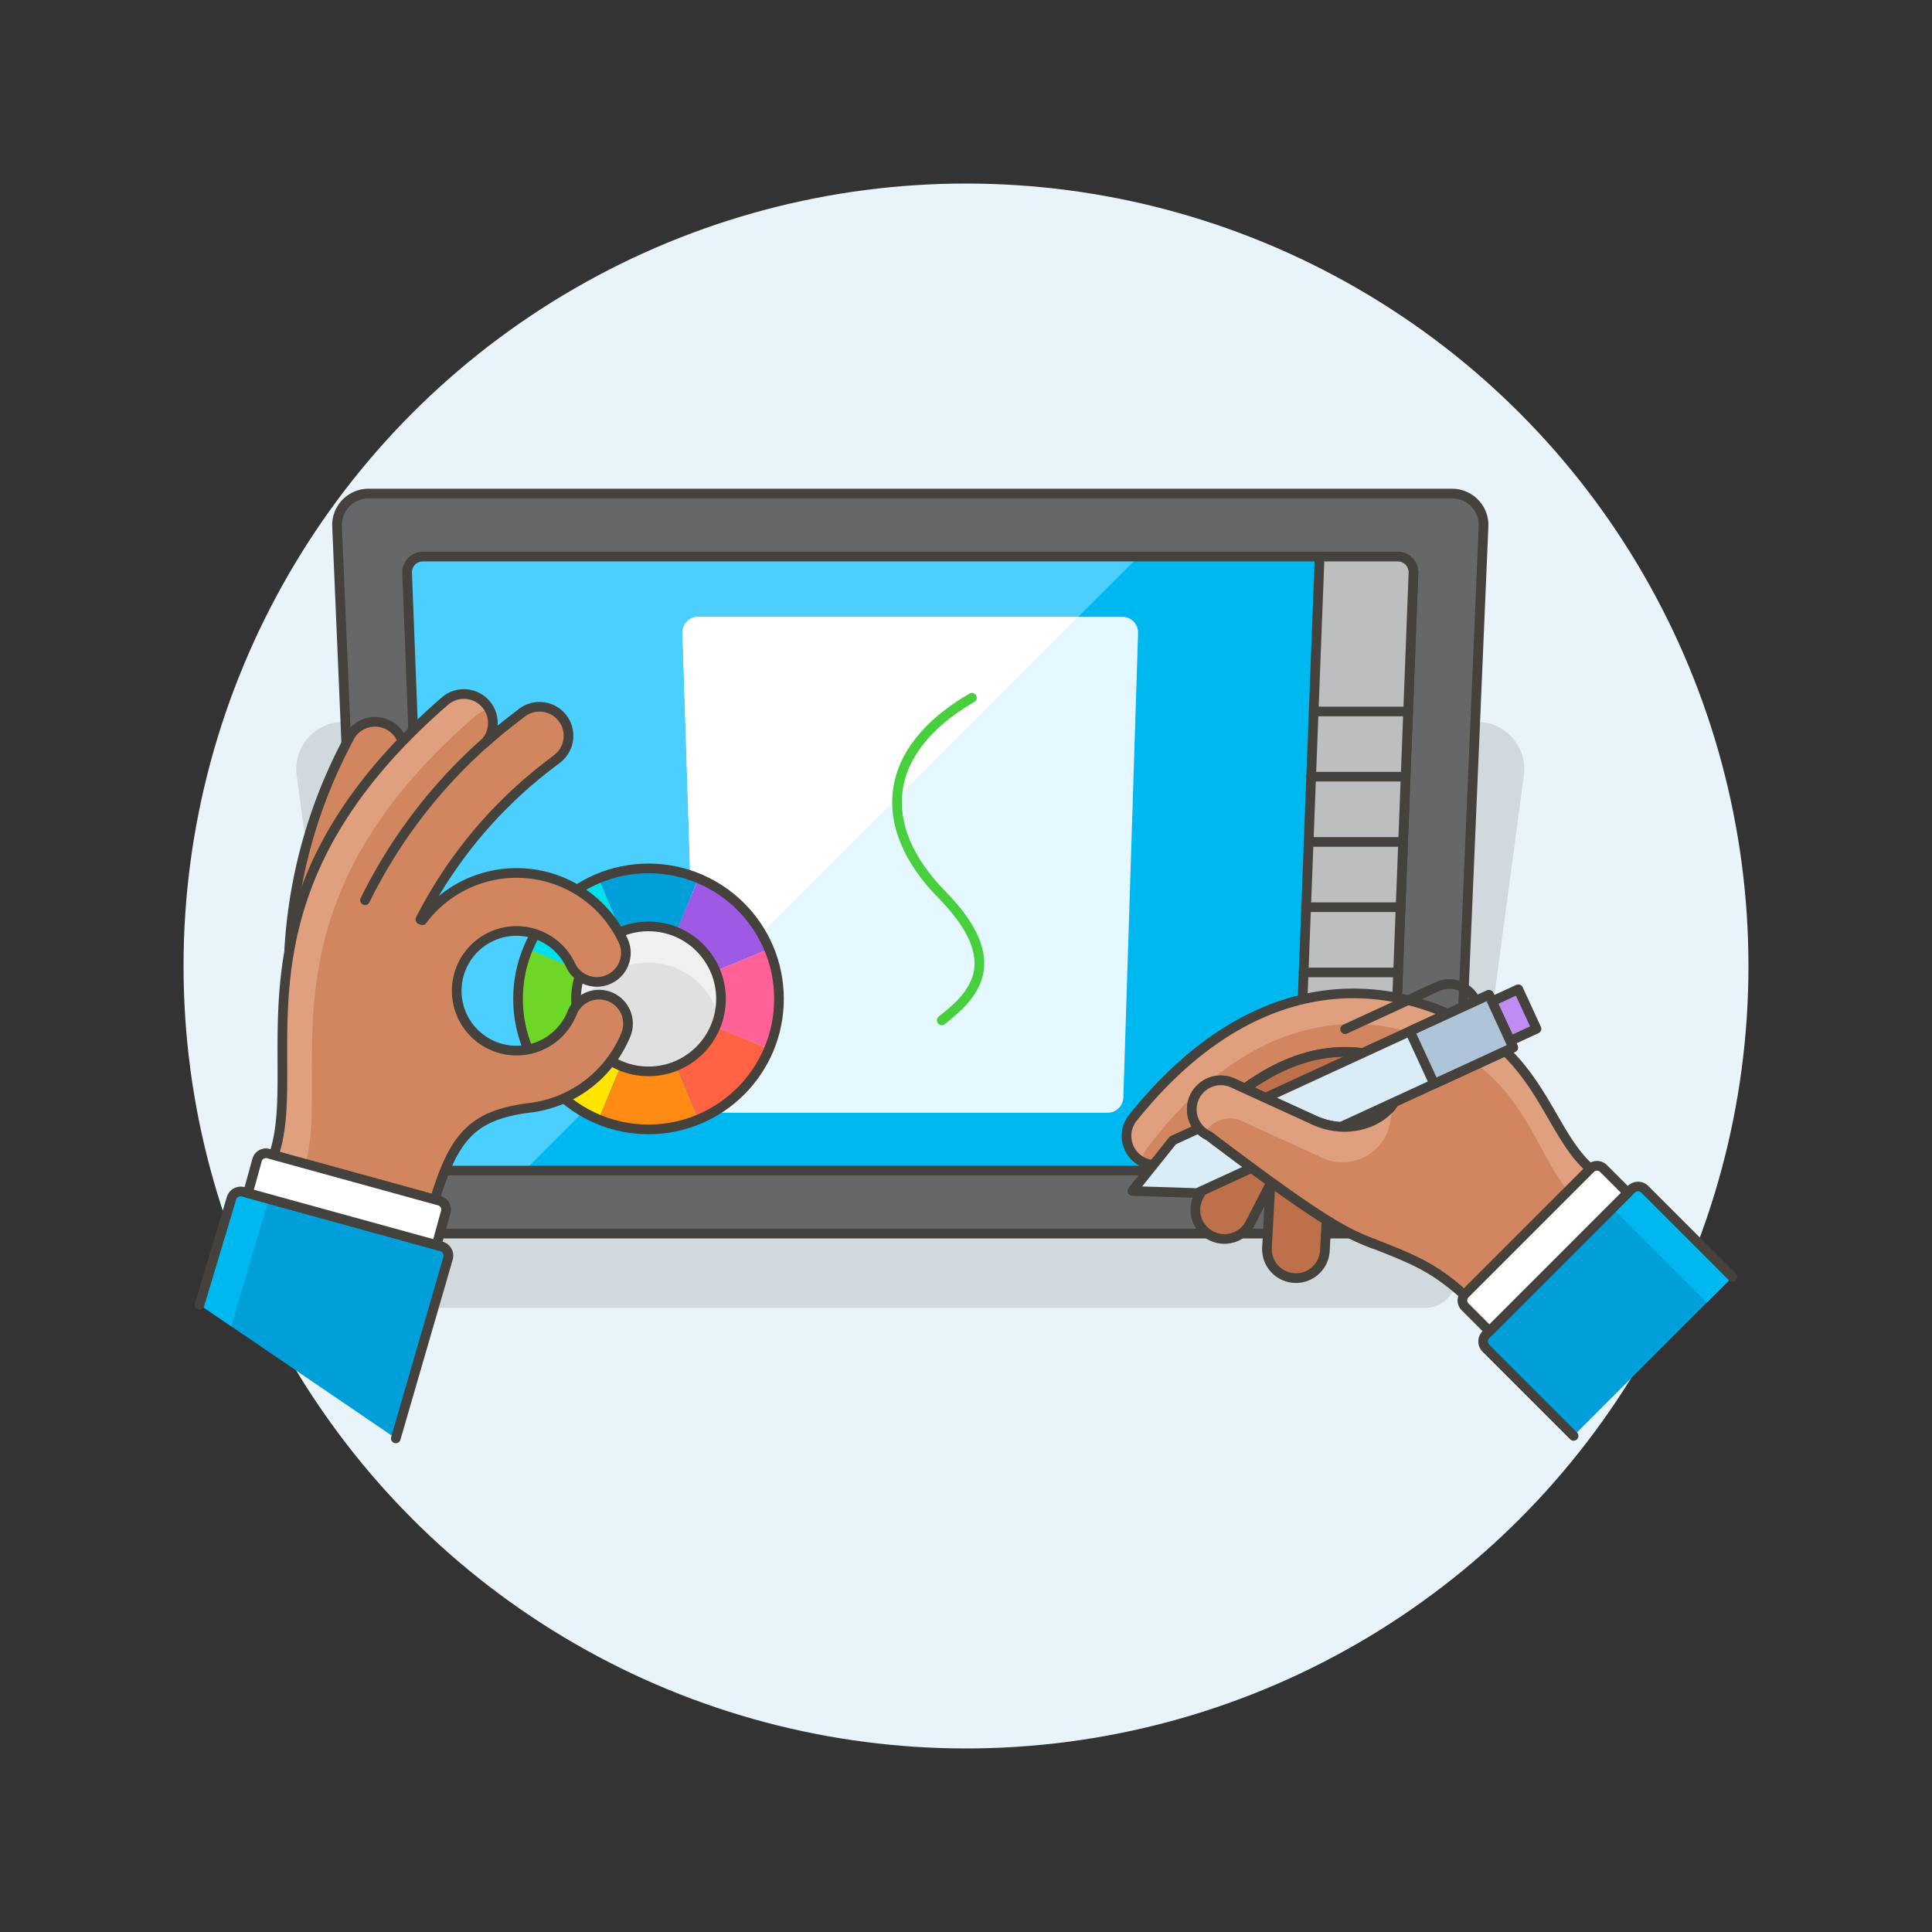 <svg xmlns="http://www.w3.org/2000/svg" viewBox="0 0 200 200"><rect x="0" y="0" width="200" height="200" fill="#333333" stroke="none"/><g class="nc-icon-wrapper"><defs/><circle class="a" cx="100" cy="100" r="81" style="" fill="#e8f4fa"/><path class="b" d="M152.905 74.728H35.562a4.889 4.889 0 0 0-4.844 5.553l7 52.3a3.26 3.26 0 0 0 3.23 2.817h106.569a3.261 3.261 0 0 0 3.23-2.817l7-52.3a4.889 4.889 0 0 0-4.842-5.553z" fill="#45413c" opacity="0.15"/><path class="c" d="M147.337 127.7H41.129a3.259 3.259 0 0 1-3.256-3.121l-2.982-70.085a3.259 3.259 0 0 1 3.256-3.4h112.172a3.259 3.259 0 0 1 3.257 3.4l-2.982 70.081a3.26 3.26 0 0 1-3.257 3.125z" fill="#656769" stroke="#45413c" stroke-linecap="round" stroke-linejoin="round"/><path class="d" d="M142.374 121.177H46.093a1.629 1.629 0 0 1-1.628-1.568l-2.32-60.3a1.63 1.63 0 0 1 1.629-1.692h100.919a1.628 1.628 0 0 1 1.628 1.692l-2.321 60.3a1.629 1.629 0 0 1-1.626 1.568z" style="" fill="#00b8f0"/><path class="e" d="M54.3 121.177l63.561-63.562H43.774a1.63 1.63 0 0 0-1.629 1.692l2.32 60.3a1.629 1.629 0 0 0 1.628 1.568z" style="" fill="#4acfff"/><path class="f" d="M142.374 121.177H46.093a1.629 1.629 0 0 1-1.628-1.568l-2.32-60.3a1.63 1.63 0 0 1 1.629-1.692h100.919a1.628 1.628 0 0 1 1.628 1.692l-2.321 60.3a1.629 1.629 0 0 1-1.626 1.568z" stroke="#45413c" stroke-linecap="round" stroke-linejoin="round" fill="none"/><path class="g" d="M114.657 115.192H73.81a1.63 1.63 0 0 1-1.629-1.578l-1.526-48.079a1.629 1.629 0 0 1 1.629-1.681h43.9a1.63 1.63 0 0 1 1.629 1.681l-1.526 48.079a1.63 1.63 0 0 1-1.63 1.578z" style="" fill="#e5f8ff"/><path class="h" d="M70.655 65.535l1.209 38.081 39.762-39.762H72.284a1.629 1.629 0 0 0-1.629 1.681z" style="" fill="#fff"/><path class="i" d="M136.608 57.615l-2.445 63.562h8.211a1.629 1.629 0 0 0 1.626-1.568l2.319-60.3a1.628 1.628 0 0 0-1.628-1.692z" stroke="#45413c" stroke-linecap="round" stroke-linejoin="round" fill="#bdbec0"/><path class="j" d="M100.617 72.229c-9.372 5.432-10.051 13.31-3.124 20.372s3.124 10.563 0 13.023" stroke-linecap="round" stroke-linejoin="round" fill="none" stroke="#48cf3e"/><g><path class="k" d="M72.3 90.925a13.495 13.495 0 0 0-10.337 0l5.17 12.475z" style="" fill="#009fd9"/><path class="l" d="M61.964 90.925a13.5 13.5 0 0 0-7.31 7.31l12.479 5.165z" style="" fill="#00dfeb"/><path class="m" d="M54.654 98.235a13.495 13.495 0 0 0 0 10.337l12.479-5.172z" style="" fill="#6dd627"/><path class="n" d="M54.654 108.572a13.5 13.5 0 0 0 7.31 7.31l5.169-12.482z" style="" fill="#ffe500"/><path class="o" d="M61.964 115.882a13.495 13.495 0 0 0 10.337 0L67.133 103.4z" style="" fill="#ff8a14"/><path class="p" d="M72.3 115.882a13.493 13.493 0 0 0 7.309-7.31L67.133 103.4z" style="" fill="#ff6242"/><path class="q" d="M79.611 108.572a13.495 13.495 0 0 0 0-10.337L67.133 103.4z" style="" fill="#ff6196"/><path class="r" d="M79.611 98.235a13.493 13.493 0 0 0-7.309-7.31L67.133 103.4z" style="" fill="#9f5ae5"/><circle class="f" cx="67.133" cy="103.404" r="13.507" stroke="#45413c" stroke-linecap="round" stroke-linejoin="round" fill="none"/><g><circle class="s" cx="67.133" cy="103.404" r="7.504" style="" fill="#e0e0e0"/><path class="t" d="M67.133 99.652a7.487 7.487 0 0 1 7.239 5.628 7.5 7.5 0 1 0-14.478 0 7.487 7.487 0 0 1 7.239-5.628z" style="" fill="#f0f0f0"/><circle class="f" cx="67.133" cy="103.404" r="7.504" stroke="#45413c" stroke-linecap="round" stroke-linejoin="round" fill="none"/></g></g><path class="f" d="M136.016 73.65h9.754" stroke="#45413c" stroke-linecap="round" stroke-linejoin="round" fill="none"/><path class="f" d="M135.729 80.403h9.781" stroke="#45413c" stroke-linecap="round" stroke-linejoin="round" fill="none"/><path class="f" d="M135.469 87.157h9.781" stroke="#45413c" stroke-linecap="round" stroke-linejoin="round" fill="none"/><path class="f" d="M135.21 93.911h9.781" stroke="#45413c" stroke-linecap="round" stroke-linejoin="round" fill="none"/><path class="f" d="M134.95 100.664h9.781" stroke="#45413c" stroke-linecap="round" stroke-linejoin="round" fill="none"/><g><path class="u" d="M32.154 101.16a3 3 0 0 1-2.2-3.081 52.5 52.5 0 0 1 5.609-20.569l.579-1.141a3 3 0 0 1 5.358 2.715l-.579 1.142a46.5 46.5 0 0 0-4.969 18.229 3 3 0 0 1-3.184 2.808 3.071 3.071 0 0 1-.614-.103z" stroke="#45413c" stroke-linecap="round" fill="#d18660" stroke-miterlimit="10"/><path class="v" d="M63.124 103.179a3 3 0 0 0-3.9 1.681 6.193 6.193 0 1 1-.151-4.937 3 3 0 1 0 5.43-2.56 12.184 12.184 0 0 0-20.786-2.1l-.2-.079A46.936 46.936 0 0 1 56.666 79.33l1.015-.78a3 3 0 1 0-3.661-4.76l-1.014.78a52.07 52.07 0 0 0-2.825 2.357A3 3 0 0 0 46.15 72.5C23.269 92.277 31.272 109 28.558 118.857l-1.395 5.065L43.8 128.5l.731-2.655c2.208-7.887 3.934-10.337 10.26-11.16a12.354 12.354 0 0 0 10.011-7.612 3 3 0 0 0-1.678-3.894z" style="" fill="#d18660"/><path class="w" d="M30.419 124.818c.187-.68.54-1.961 1.2-4.341 2.714-9.858-5.29-26.58 17.591-46.362a2.989 2.989 0 0 1 1.575-.7 2.964 2.964 0 0 0-4.635-.915C23.269 92.277 31.273 109 28.558 118.857l-1.394 5.065z" style="" fill="#e09f7e"/><path class="x" d="M37.79 93.192a53.066 53.066 0 0 1 12.374-16.27" stroke="#45413c" stroke-linecap="round" fill="none" stroke-miterlimit="10"/><path class="f" d="M63.124 103.179a3 3 0 0 0-3.9 1.681 6.193 6.193 0 1 1-.151-4.937 3 3 0 1 0 5.43-2.56 12.184 12.184 0 0 0-20.786-2.1l-.2-.079A46.936 46.936 0 0 1 56.666 79.33l1.015-.78a3 3 0 1 0-3.661-4.76l-1.014.78a52.07 52.07 0 0 0-2.825 2.357A3 3 0 0 0 46.15 72.5C23.269 92.277 31.272 109 28.558 118.857l-1.395 5.065L43.8 128.5l.731-2.655c2.208-7.887 3.934-10.337 10.26-11.16a12.354 12.354 0 0 0 10.011-7.612 3 3 0 0 0-1.678-3.894z" stroke="#45413c" stroke-linecap="round" stroke-linejoin="round" fill="none"/><path class="k" d="M46.383 130.252l-5.41 18.648-20.318-13.834 3.3-10.99a1 1 0 0 1 1.231-.7l20.5 5.645a1 1 0 0 1 .697 1.231z" style="" fill="#009fd9"/><path class="d" d="M25.186 123.377a1 1 0 0 0-1.231.7l-3.3 10.99 3.277 2.232 3.906-13.19z" style="" fill="#00b8f0"/><path class="f" d="M20.655 135.066l3.3-10.99a1 1 0 0 1 1.231-.7l20.5 5.645a1 1 0 0 1 .7 1.23L40.973 148.9" stroke="#45413c" stroke-linecap="round" stroke-linejoin="round" fill="none"/><path class="y" d="M45.2 128.889l.943-3.425a.95.95 0 0 0-.664-1.168l-17.7-4.875a.95.95 0 0 0-1.168.664l-.943 3.425z" stroke="#45413c" stroke-linecap="round" stroke-linejoin="round" fill="#fff"/><g><path class="z" d="M134.845 116.57a3 3 0 0 1 2.835 3.16l-.528 9.741a3 3 0 1 1-5.994-.325l.527-9.741a3 3 0 0 1 3.16-2.835z" stroke="#45413c" stroke-linecap="round" stroke-miterlimit="10" fill="#bd704a"/><path class="z" d="M131.743 115.634a3 3 0 0 1 1.239 4.061l-3.583 6.971a3 3 0 0 1-5.3-2.821l3.583-6.972a3 3 0 0 1 4.061-1.239z" stroke="#45413c" stroke-linecap="round" stroke-miterlimit="10" fill="#bd704a"/><path class="v" d="M142.134 128.726c4.5 1.75 6.458 2.583 9.8 5.635l3.024 2.662 13.186-13.186-3.014-2.466c-4.543-3.334-5.293-11.307-13.479-15.581-10.343-5.4-23.133-4.113-34.369 9.918a3 3 0 0 0 4.67 3.772q1.116-1.38 2.239-2.578a39.7 39.7 0 0 1 4.683-4.216c4.057-2.969 8.15-4.208 12.226-3.676 3.468.451 4.271 3.519 3.091 5.275-1.382 2.054-4.94 3.258-8.366 1.58l-6.951-3.179a39.7 39.7 0 0 0-4.674 4.214 3.016 3.016 0 0 0 .934.67c11.747 8.904 14.117 10.035 17 11.156z" style="" fill="#d18660"/><path class="w" d="M118.743 118.878c10.542-14.03 22.542-15.318 32.246-9.918 7.11 3.958 8.242 11.084 11.753 14.766l2.629 2.887 2.777-2.776-3.014-2.466c-4.543-3.334-5.293-11.307-13.479-15.581-10.343-5.4-23.133-4.113-34.369 9.918a3 3 0 0 0 .88 4.511 3.129 3.129 0 0 1 .577-1.341z" style="" fill="#e09f7e"/><path class="aa" d="M144.2 114.285c-1.382 2.055-4.941 3.258-8.366 1.58l-6.952-3.179c4.057-2.969 8.15-4.208 12.227-3.676 3.463.451 4.266 3.519 3.091 5.275z" stroke="#45413c" stroke-linecap="round" stroke-linejoin="round" fill="#bd704a"/><path class="f" d="M142.134 128.726c4.5 1.75 6.458 2.583 9.8 5.635l3.024 2.662 13.186-13.186-3.014-2.466c-4.543-3.334-5.293-11.307-13.479-15.581-10.343-5.4-23.133-4.113-34.369 9.918a3 3 0 0 0 4.67 3.772q1.116-1.38 2.239-2.578a39.7 39.7 0 0 1 4.683-4.216c4.057-2.969 8.15-4.208 12.226-3.676 3.468.451 4.271 3.519 3.091 5.275-1.382 2.054-4.94 3.258-8.366 1.58l-6.951-3.179a39.7 39.7 0 0 0-4.674 4.214 3.016 3.016 0 0 0 .934.67c11.747 8.904 14.117 10.035 17 11.156z" stroke="#45413c" stroke-linecap="round" stroke-linejoin="round" fill="none"/><g><path class="k" d="M153.791 139.537l9.1 9.1 16.449-16.449-9.1-9.105a.949.949 0 0 0-1.343 0l-15.106 15.106a.949.949 0 0 0 0 1.348z" style="" fill="#009fd9"/><path class="d" d="M168.861 123.124a1 1 0 0 1 1.415 0l9.069 9.069-2.653 2.653-9.777-9.777z" style="" fill="#00b8f0"/><path class="f" d="M179.345 132.193l-9.069-9.069a1 1 0 0 0-1.415 0l-15.034 15.034a1 1 0 0 0 0 1.415l9.069 9.069" stroke="#45413c" stroke-linecap="round" stroke-linejoin="round" fill="none"/><path class="y" d="M154.181 137.8l-2.512-2.512a.949.949 0 0 1 0-1.343l12.983-12.983a.949.949 0 0 1 1.343 0l2.512 2.511z" stroke="#45413c" stroke-linecap="round" stroke-linejoin="round" fill="#fff"/></g><g><path class="ab" d="M123.927 123.505l-6.708-.215 4.197-5.238 32.716-15.068 2.512 5.452-32.717 15.069z" stroke="#45413c" stroke-linecap="round" stroke-linejoin="round" fill="#daedf7"/><path class="ac" d="M154.446 103.665l2.727-1.256 1.883 4.09-2.726 1.256z" stroke="#45413c" stroke-linecap="round" stroke-linejoin="round" fill="#bf8df2"/><path class="f" d="M152.769 103.612a3 3 0 0 0-3.982-1.471l-9.542 4.395" stroke="#45413c" stroke-linecap="round" stroke-linejoin="round" fill="none"/><path class="ad" d="M145.953 106.75l8.18-3.767 2.51 5.452-8.179 3.767z" stroke="#45413c" stroke-linecap="round" stroke-linejoin="round" fill="#adc4d9"/></g><g><path class="v" d="M144.2 114.285c-1.382 2.054-4.941 3.258-8.366 1.58l-8.206-3.752a3 3 0 1 0-2.5 5.461c11.755 8.9 14.125 10.031 17.008 11.152" style="" fill="#d18660"/><path class="w" d="M128.561 116.052l8.206 3.752a5.023 5.023 0 0 0 7.183-3.8l.245-1.719c-1.382 2.054-4.94 3.258-8.366 1.58l-8.206-3.752a3 3 0 0 0-2.919 5.213 2.992 2.992 0 0 1 3.857-1.274z" style="" fill="#e09f7e"/><path class="f" d="M144.2 114.285c-1.382 2.054-4.941 3.258-8.366 1.58l-8.206-3.752a3 3 0 1 0-2.5 5.461c11.755 8.9 14.125 10.031 17.008 11.152" stroke="#45413c" stroke-linecap="round" stroke-linejoin="round" fill="none"/><path class="v" d="M144.2 114.285c-1.382 2.054-4.941 3.258-8.366 1.58l-8.206-3.752a3 3 0 1 0-2.5 5.461c11.755 8.9 14.125 10.031 17.008 11.152" style="" fill="#d18660"/><path class="w" d="M128.561 116.052l8.206 3.752a5.023 5.023 0 0 0 7.183-3.8l.245-1.719c-1.382 2.054-4.94 3.258-8.366 1.58l-8.206-3.752a3 3 0 0 0-2.919 5.213 2.992 2.992 0 0 1 3.857-1.274z" style="" fill="#e09f7e"/><path class="f" d="M144.2 114.285c-1.382 2.054-4.941 3.258-8.366 1.58l-8.206-3.752a3 3 0 1 0-2.5 5.461c11.755 8.9 14.125 10.031 17.008 11.152" stroke="#45413c" stroke-linecap="round" stroke-linejoin="round" fill="none"/></g></g></g></g></svg>